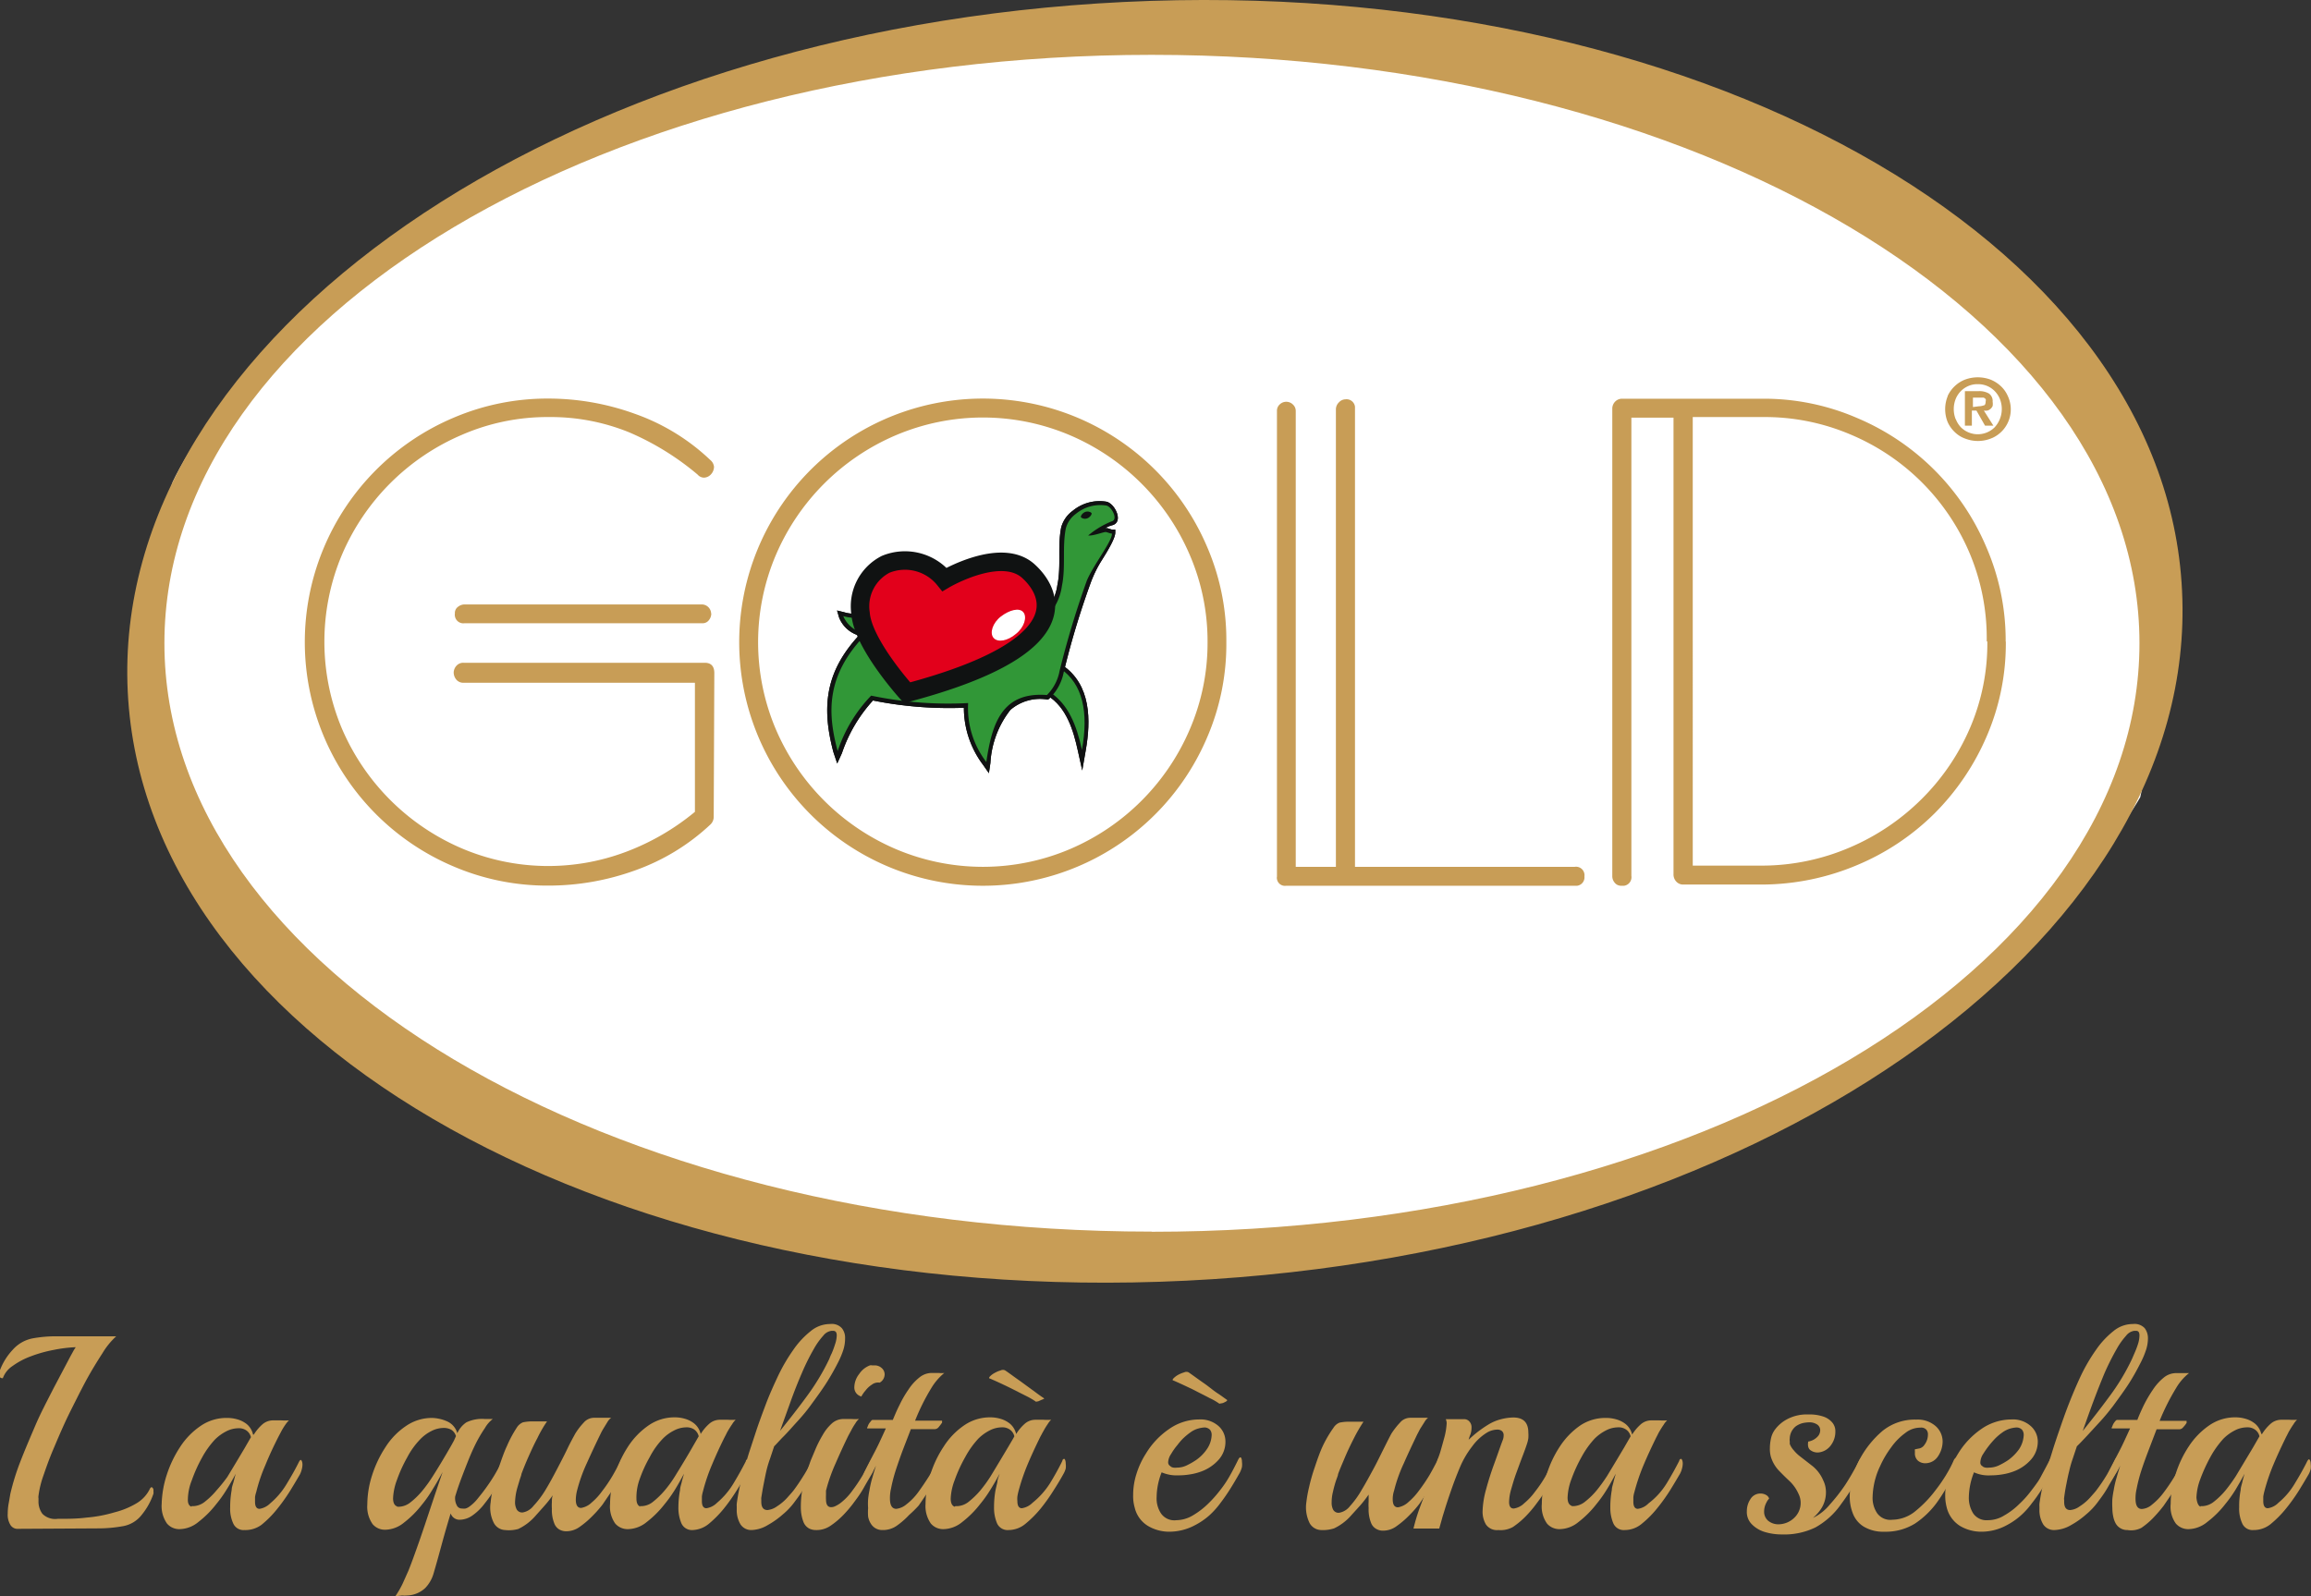 <svg xmlns="http://www.w3.org/2000/svg" viewBox="0 0 152.51 105.37"><rect x="0" y="0" width="152.51" height="105.37" fill="#333333" stroke="none"/><defs><style>.cls-1,.cls-7{fill:#fff;}.cls-2{fill:#c89d56;}.cls-3{fill:#101212;}.cls-3,.cls-4,.cls-7{fill-rule:evenodd;}.cls-4{fill:#319737;}.cls-5{fill:#e2001b;}.cls-6{fill:none;stroke:#101212;stroke-miterlimit:10;stroke-width:1.22px;}</style></defs><g id="Livello_2" data-name="Livello 2"><g id="Livello_1-2" data-name="Livello 1"><path class="cls-1" d="M11.4,31.81S27.55-4.2,93.24,2.63c57.86,10.86,48,50,48,50S124.66,82.46,76.62,83.21,2.32,58.21,11.4,31.81Z"/><g id="Gold_payoff_big" data-name="Gold payoff big"><g id="Raggruppa_5" data-name="Raggruppa 5"><g id="Raggruppa_4" data-name="Raggruppa 4"><path id="Tracciato_21769" data-name="Tracciato 21769" class="cls-2" d="M144,39C142.9,15.72,111.62-1.69,74.18.13S7.3,22.34,8.43,45.65s32.4,40.72,69.84,38.89S145.15,62.33,144,39M76,81.3c-36,0-65.15-17.39-65.15-38.84S40.06,3.62,76,3.62,141.19,21,141.19,42.46,112,81.31,76,81.31Z"/><path id="Tracciato_21770" data-name="Tracciato 21770" class="cls-2" d="M47.1,53.92a.7.7,0,0,1-.2.49,14.22,14.22,0,0,1-5,3.05,16.82,16.82,0,0,1-5.71,1,15.73,15.73,0,0,1-6.27-1.27,16.08,16.08,0,0,1,0-29.61,15.73,15.73,0,0,1,6.27-1.27,16.75,16.75,0,0,1,5.69,1,13.94,13.94,0,0,1,5,3.06.67.67,0,0,1,.24.44.74.74,0,0,1-.2.5.64.64,0,0,1-.48.22.56.56,0,0,1-.4-.2,17.88,17.88,0,0,0-4.54-2.8,13.74,13.74,0,0,0-5.27-1,14.17,14.17,0,0,0-5.74,1.17,15,15,0,0,0-7.92,7.91,14.8,14.8,0,0,0,0,11.5A15.05,15.05,0,0,0,30.47,56a14.55,14.55,0,0,0,10.87.22,15.88,15.88,0,0,0,4.52-2.63l0-8.52H30.59a.6.6,0,0,1-.47-.2.75.75,0,0,1-.18-.48.7.7,0,0,1,.18-.44.6.6,0,0,1,.47-.2H46.5c.43,0,.64.23.64.68ZM46.94,40.5a.7.7,0,0,1-.16.44.51.51,0,0,1-.44.2H30.66a.56.56,0,0,1-.64-.48h0a.43.43,0,0,1,0-.16.5.5,0,0,1,.2-.44.7.7,0,0,1,.44-.16H46.33a.62.62,0,0,1,.6.6Z"/><path id="Tracciato_21771" data-name="Tracciato 21771" class="cls-2" d="M80.93,42.39a15.55,15.55,0,0,1-1.26,6.27,16.08,16.08,0,1,1,0-12.54,15.51,15.51,0,0,1,1.26,6.27m-1.24,0a14.39,14.39,0,0,0-1.17-5.75,15,15,0,0,0-7.91-7.91,14.69,14.69,0,0,0-11.49,0,15,15,0,0,0-7.92,7.91,14.71,14.71,0,0,0,0,11.5,15.05,15.05,0,0,0,7.92,7.91,14.69,14.69,0,0,0,11.49,0,15,15,0,0,0,7.91-7.91,14.39,14.39,0,0,0,1.17-5.75Z"/><path id="Tracciato_21772" data-name="Tracciato 21772" class="cls-2" d="M104.56,57.84a.56.56,0,0,1-.48.63H84.87a.53.53,0,0,1-.6-.45h0a.38.38,0,0,1,0-.15V27.12a.56.56,0,0,1,.18-.42.62.62,0,0,1,.87,0h0a.57.57,0,0,1,.19.42v30.1h2.65V27a.65.65,0,0,1,.2-.44.6.6,0,0,1,.43-.2.56.56,0,0,1,.63.49V57.22h14.5a.56.56,0,0,1,.64.47.43.43,0,0,1,0,.16"/><path id="Tracciato_21773" data-name="Tracciato 21773" class="cls-2" d="M132.37,42.35a15.42,15.42,0,0,1-1.26,6.25,16.29,16.29,0,0,1-3.44,5.09,16,16,0,0,1-5.1,3.41,16.27,16.27,0,0,1-6.23,1.29l-5.26,0a.6.6,0,0,1-.46-.2.68.68,0,0,1-.18-.49V27.57h-2.78V57.82a.57.57,0,0,1-.48.65H107a.54.54,0,0,1-.44-.2.66.66,0,0,1-.16-.44V27a.66.66,0,0,1,.18-.48.63.63,0,0,1,.46-.2h9.29a15.45,15.45,0,0,1,6.22,1.27,16,16,0,0,1,8.54,8.54,15.45,15.45,0,0,1,1.27,6.22m-1.25,0A14.48,14.48,0,0,0,130,36.56a14.7,14.7,0,0,0-7.86-7.87,14.43,14.43,0,0,0-5.76-1.16c-.78,0-1.56,0-2.34,0l-2.33,0V57.14H114c.78,0,1.56,0,2.34,0a14.72,14.72,0,0,0,5.74-1.2,15.13,15.13,0,0,0,4.7-3.16A14.89,14.89,0,0,0,130,48.07a14.12,14.12,0,0,0,1.15-5.74Z"/><path id="Tracciato_21774" data-name="Tracciato 21774" class="cls-3" d="M70.14,43.93C72,45.21,72,47.55,71.65,49.54l-.23,1.32-.29-1.31c-.29-1.33-.75-2.87-2-3.63L69,45.8l.92-2Z"/><path id="Tracciato_21775" data-name="Tracciato 21775" class="cls-3" d="M57.43,40.53h0l1.26.1,3.66.27,5.43.38a3.42,3.42,0,0,0,2-2.66c.26-1.24,0-2.54.25-3.8a2,2,0,0,1,.76-1.1,2.78,2.78,0,0,1,2.24-.6c.57.14,1.15,1.38.34,1.56a1.78,1.78,0,0,0-.43.18H73c.13,0,.26.08.4.1l.2,0v.2c0,.46-.77,1.62-1,2A8,8,0,0,0,72,38.41a54.17,54.17,0,0,0-1.81,6,3.23,3.23,0,0,1-.94,1.7l-.07.06h-.1a3,3,0,0,0-2.4.69,6.24,6.24,0,0,0-1.32,3.5l-.1.68-.39-.56a6.26,6.26,0,0,1-1.26-3.76,25.5,25.5,0,0,1-6-.48,9.8,9.8,0,0,0-2.05,3.48l-.31.68L55,49.65c-.82-3.06-.48-5.36,1.68-7.7a2,2,0,0,1-1.31-1.2l-.13-.45.45.11a2.32,2.32,0,0,0,1.08.07l.88-.19Z"/><path id="Tracciato_21776" data-name="Tracciato 21776" class="cls-3" d="M70.14,43.93C72,45.21,72,47.55,71.65,49.54l-.23,1.32-.29-1.31c-.29-1.33-.75-2.87-2-3.63L69,45.8l.92-2Z"/><path id="Tracciato_21777" data-name="Tracciato 21777" class="cls-4" d="M70,44.15c1.45,1,1.85,2.86,1.4,5.35-.35-1.62-.89-3-2.1-3.8Z"/><path id="Tracciato_21778" data-name="Tracciato 21778" class="cls-3" d="M57.43,40.53h0l1.26.1,3.66.27,5.43.38a3.42,3.42,0,0,0,2-2.66c.26-1.24,0-2.54.25-3.8a2,2,0,0,1,.76-1.1,2.78,2.78,0,0,1,2.24-.6c.57.14,1.15,1.38.34,1.56a1.78,1.78,0,0,0-.43.18H73c.13,0,.26.08.4.1l.2,0v.2c0,.46-.77,1.62-1,2A8,8,0,0,0,72,38.41a54.17,54.17,0,0,0-1.81,6,3.23,3.23,0,0,1-.94,1.7l-.07.06h-.1a3,3,0,0,0-2.4.69,6.24,6.24,0,0,0-1.32,3.5l-.1.68-.39-.56a6.26,6.26,0,0,1-1.26-3.76,25.5,25.5,0,0,1-6-.48,9.8,9.8,0,0,0-2.05,3.48l-.31.68L55,49.65c-.82-3.06-.48-5.36,1.68-7.7a2,2,0,0,1-1.31-1.2l-.13-.45.45.11a2.32,2.32,0,0,0,1.08.07l.88-.19Z"/><path id="Tracciato_21779" data-name="Tracciato 21779" class="cls-4" d="M56.85,40.74a2.56,2.56,0,0,1-1.2-.07,1.91,1.91,0,0,0,1.54,1.15c-2.72,2.74-2.58,5.27-1.91,7.76a9.62,9.62,0,0,1,2.21-3.66,25,25,0,0,0,6.4.49,5.85,5.85,0,0,0,1.2,3.89c.37-2.49,1-4.65,4-4.42a3,3,0,0,0,.83-1.57,60,60,0,0,1,1.81-6c.45-1.05,1.69-2.62,1.65-3.09-.13,0-.27-.08-.4-.1s-.8.26-1.17.23a5.75,5.75,0,0,1,1.54-.93c.48-.11,0-1-.35-1.05a2.54,2.54,0,0,0-2,.55,1.73,1.73,0,0,0-.66.95c-.25,1.24,0,2.56-.26,3.8a3.61,3.61,0,0,1-2.25,2.88s-11-.79-11-.81"/><path id="Tracciato_21780" data-name="Tracciato 21780" class="cls-3" d="M71.6,33.8c.19-.08.38,0,.43.06s-.07.27-.26.35-.38,0-.43-.06.07-.27.26-.35"/><path id="Tracciato_21781" data-name="Tracciato 21781" class="cls-5" d="M59.86,45.73s-2.92-3.21-3.07-5.25a3.11,3.11,0,0,1,1.66-3.23,3.35,3.35,0,0,1,3.88,1s3.79-2.24,5.59-.5c1.13,1.09,3.91,4.85-8.05,8"/><path id="Tracciato_21782" data-name="Tracciato 21782" class="cls-6" d="M59.86,45.73s-2.92-3.21-3.07-5.25a3.11,3.11,0,0,1,1.66-3.23,3.35,3.35,0,0,1,3.88,1s3.79-2.24,5.59-.5C69.05,38.8,71.83,42.55,59.86,45.73Z"/><path id="Tracciato_21783" data-name="Tracciato 21783" class="cls-7" d="M67.05,41.84c-.55.47-1.2.59-1.48.27s-.06-1,.49-1.42,1.2-.6,1.47-.28.06,1-.48,1.43"/><path id="Tracciato_21784" data-name="Tracciato 21784" class="cls-2" d="M128.53,26.14a2.12,2.12,0,0,1,.48-.66,2.06,2.06,0,0,1,.69-.43,2.43,2.43,0,0,1,1.64,0,2.16,2.16,0,0,1,.69.43,1.94,1.94,0,0,1,.47.66,2.07,2.07,0,0,1-1,2.76l-.15.06a2.32,2.32,0,0,1-1.64,0,1.89,1.89,0,0,1-.69-.42,2.12,2.12,0,0,1-.48-.66,2.28,2.28,0,0,1,0-1.74m.53,1.53a1.63,1.63,0,0,0,.33.53,1.58,1.58,0,0,0,2.24,0,1.79,1.79,0,0,0,.34-1.86,1.61,1.61,0,0,0-.34-.52,1.52,1.52,0,0,0-1.12-.46,1.46,1.46,0,0,0-.62.12,1.58,1.58,0,0,0-.5.34,1.61,1.61,0,0,0-.34.52,1.83,1.83,0,0,0,0,1.33Zm1.51-1.85a1.24,1.24,0,0,1,.68.16.6.6,0,0,1,.24.54.86.86,0,0,1,0,.28.52.52,0,0,1-.14.19.49.49,0,0,1-.2.11.69.69,0,0,1-.24,0l.63,1H131l-.57-1h-.3v1h-.46V25.82Zm0,1a1,1,0,0,0,.33-.06c.09,0,.13-.12.13-.27a.26.26,0,0,0,0-.15l-.12-.09-.16,0h-.56v.62Z"/></g></g><g id="Raggruppa_6" data-name="Raggruppa 6"><path id="Tracciato_21785" data-name="Tracciato 21785" class="cls-2" d="M1.21,100.92a.55.55,0,0,1-.53-.27,1.29,1.29,0,0,1-.17-.74,4,4,0,0,1,.05-.6q.06-.33.12-.69a15.46,15.46,0,0,1,.66-2.13c.3-.78.65-1.59,1-2.41s.79-1.64,1.19-2.43l1.14-2.16.15-.27A2.29,2.29,0,0,1,5,88.93a9,9,0,0,0-1.46.18,8.8,8.8,0,0,0-1.5.42,5,5,0,0,0-1.21.64,1.63,1.63,0,0,0-.64.8.08.08,0,0,1-.07,0c-.1,0-.16-.08-.16-.25a.53.53,0,0,1,0-.17,4.23,4.23,0,0,1,.4-.83,4.11,4.11,0,0,1,.48-.62,2.35,2.35,0,0,1,1.3-.75,8.62,8.62,0,0,1,1.53-.14h4a4.91,4.91,0,0,0-.91,1.12c-.35.54-.72,1.14-1.09,1.82-.16.3-.37.7-.61,1.18s-.51,1-.79,1.61-.52,1.18-.77,1.77-.45,1.15-.63,1.68a6.34,6.34,0,0,0-.33,1.35.5.5,0,0,0,0,.17v.17a1.36,1.36,0,0,0,.26.85,1.19,1.19,0,0,0,1,.33c.63,0,1.26,0,1.89-.08a9.08,9.08,0,0,0,1.87-.35A5.39,5.39,0,0,0,9,99.24a2.26,2.26,0,0,0,.91-1s.06-.07.09-.07.13.07.13.2a.28.28,0,0,0,0,.09l0,.13A4.48,4.48,0,0,1,9.35,100a2,2,0,0,1-1.27.75,9.14,9.14,0,0,1-1.56.14Z"/><path id="Tracciato_21786" data-name="Tracciato 21786" class="cls-2" d="M16.13,101a.74.74,0,0,1-.74-.44,2.32,2.32,0,0,1-.2-1.07,6.27,6.27,0,0,1,.1-1.14c0-.17.07-.34.12-.52s.09-.36.15-.55c-.2.37-.41.74-.63,1.09a8.56,8.56,0,0,1-.66.92,6.59,6.59,0,0,1-1.18,1.18,2,2,0,0,1-1.24.47,1.06,1.06,0,0,1-.83-.37,2,2,0,0,1-.35-1.3A6.74,6.74,0,0,1,11,97.37a7.58,7.58,0,0,1,.89-1.86,4.87,4.87,0,0,1,1.36-1.39A3,3,0,0,1,15,93.6a2.37,2.37,0,0,1,.65.09,1.74,1.74,0,0,1,.65.33,1.25,1.25,0,0,1,.4.68.12.12,0,0,1,.05,0l0,0a3,3,0,0,1,.56-.67,1.07,1.07,0,0,1,.7-.27l.55,0a4.34,4.34,0,0,0,.51,0,1.68,1.68,0,0,0-.24.29,4,4,0,0,0-.27.44l-.19.36c-.32.63-.61,1.25-.86,1.87a10.85,10.85,0,0,0-.6,1.77,1.87,1.87,0,0,0-.08.34c0,.1,0,.2,0,.3,0,.31.1.47.3.47a1.28,1.28,0,0,0,.7-.36,5.06,5.06,0,0,0,1.08-1.27c.31-.51.59-1,.82-1.47.05-.09.09-.13.12-.13s.11.1.11.31a1.26,1.26,0,0,1-.05.33,1.4,1.4,0,0,1-.13.34c-.17.29-.38.65-.64,1.07a12.16,12.16,0,0,1-.89,1.24,6.69,6.69,0,0,1-1,1A1.8,1.8,0,0,1,16.13,101Zm-3.49-1.58.16,0a1.3,1.3,0,0,0,.72-.29,5,5,0,0,0,.77-.75A10.72,10.72,0,0,0,15,97.5c.51-.84.89-1.48,1.14-1.9l.42-.73a.74.74,0,0,0-.31-.45.84.84,0,0,0-.51-.14,1.78,1.78,0,0,0-.82.21,3,3,0,0,0-.73.53,5.88,5.88,0,0,0-.87,1.22,9.7,9.7,0,0,0-.66,1.47,3.54,3.54,0,0,0-.26,1.21Q12.37,99.37,12.64,99.46Z"/><path id="Tracciato_21787" data-name="Tracciato 21787" class="cls-2" d="M26.09,105.37a6.18,6.18,0,0,0,.48-.83l.38-.85c.21-.52.44-1.16.7-1.9s.52-1.53.79-2.34.53-1.58.77-2.28c-.21.39-.43.78-.67,1.16a7.78,7.78,0,0,1-.7,1,6.59,6.59,0,0,1-1.18,1.18,2,2,0,0,1-1.24.47,1.06,1.06,0,0,1-.83-.37,2,2,0,0,1-.35-1.3,6.41,6.41,0,0,1,.32-1.94,7.58,7.58,0,0,1,.89-1.86,4.74,4.74,0,0,1,1.36-1.39,3,3,0,0,1,1.71-.52,2.62,2.62,0,0,1,.95.21,1.21,1.21,0,0,1,.71.8,1.68,1.68,0,0,1,.6-.72A2.39,2.39,0,0,1,32,93.67h.52a2,2,0,0,0-.52.6,8.94,8.94,0,0,0-.59,1c-.2.4-.36.77-.5,1.12s-.32.81-.47,1.21-.28.78-.4,1.18a1,1,0,0,0,.1.58.37.37,0,0,0,.36.22.78.78,0,0,0,.22,0,.79.79,0,0,0,.26-.13,2.79,2.79,0,0,0,.5-.47c.16-.2.31-.38.45-.57a12.22,12.22,0,0,0,.68-1c.22-.37.4-.71.56-1,0-.09.07-.13.12-.13s.09.1.09.31a1.86,1.86,0,0,1,0,.33,1.16,1.16,0,0,1-.13.37l-.56.95a9,9,0,0,1-.7,1,3.55,3.55,0,0,1-.83.81,1.5,1.5,0,0,1-.79.27.62.62,0,0,1-.63-.42c-.19.63-.38,1.28-.56,1.94s-.37,1.36-.58,2.07a2.31,2.31,0,0,1-.54.92,1.84,1.84,0,0,1-1.2.49,1.51,1.51,0,0,1-.32,0Zm.12-5.91.16,0a1.27,1.27,0,0,0,.72-.29,5,5,0,0,0,.77-.75,9,9,0,0,0,.68-.94c.39-.61.69-1.12.92-1.51s.4-.69.5-.88l.13-.29a.73.73,0,0,0-.31-.42,1,1,0,0,0-.5-.12,1.78,1.78,0,0,0-.82.21,2.68,2.68,0,0,0-.72.53,5.16,5.16,0,0,0-.87,1.21,9.24,9.24,0,0,0-.67,1.47,3.91,3.91,0,0,0-.26,1.22q0,.45.27.54Z"/><path id="Tracciato_21788" data-name="Tracciato 21788" class="cls-2" d="M33.34,101a.88.88,0,0,1-.74-.45,2.21,2.21,0,0,1-.22-1.38,6.78,6.78,0,0,1,.17-1,11.92,11.92,0,0,1,.38-1.33c.16-.48.34-1,.53-1.4a7.82,7.82,0,0,1,.65-1.21.88.88,0,0,1,.4-.34,3,3,0,0,1,.74-.06h.85a7.9,7.9,0,0,0-.63,1.09c-.23.43-.43.87-.62,1.3s-.33.79-.44,1.08c0,.08-.07.23-.13.44s-.14.45-.2.7a4.18,4.18,0,0,0-.09.71,1,1,0,0,0,.11.49.41.41,0,0,0,.39.2,1.15,1.15,0,0,0,.72-.44A6.32,6.32,0,0,0,36,98.35c.26-.43.51-.89.76-1.37s.48-.92.68-1.34.38-.74.52-1a4.42,4.42,0,0,1,.56-.73.9.9,0,0,1,.68-.32H40l.33,0a1,1,0,0,0-.25.29l-.27.44a3.71,3.71,0,0,0-.2.38c-.31.63-.6,1.26-.89,1.9a10.42,10.42,0,0,0-.64,1.8A2.62,2.62,0,0,0,38,99c0,.36.12.54.35.54a1.31,1.31,0,0,0,.7-.36,4,4,0,0,0,.68-.74,9.52,9.52,0,0,0,.68-1c.21-.36.39-.7.55-1,0-.08.08-.13.12-.13s.1.1.1.29a1.27,1.27,0,0,1,0,.34,1.2,1.2,0,0,1-.15.37c-.16.29-.36.61-.58,1l-.68,1a7.65,7.65,0,0,1-.65.74,6,6,0,0,1-.85.73,1.52,1.52,0,0,1-.87.3.93.93,0,0,1-.46-.1.79.79,0,0,1-.35-.39,2.4,2.4,0,0,1-.17-1,3.12,3.12,0,0,1,0-.43c0-.15,0-.3.06-.46a7.59,7.59,0,0,1-.56.71l-.58.65a3.47,3.47,0,0,1-1.14.87A2.28,2.28,0,0,1,33.34,101Z"/><path id="Tracciato_21789" data-name="Tracciato 21789" class="cls-2" d="M45.72,101a.76.76,0,0,1-.75-.44,2.61,2.61,0,0,1-.2-1.07,6.29,6.29,0,0,1,.11-1.14c0-.17.07-.34.11-.52s.1-.36.15-.55c-.2.37-.4.74-.62,1.09a8.56,8.56,0,0,1-.66.92,6.59,6.59,0,0,1-1.18,1.18,2,2,0,0,1-1.24.47,1.08,1.08,0,0,1-.84-.37,1.94,1.94,0,0,1-.34-1.3,6.41,6.41,0,0,1,.32-1.94,7.55,7.55,0,0,1,.88-1.86,5,5,0,0,1,1.36-1.39,3,3,0,0,1,1.72-.52,2.35,2.35,0,0,1,.64.09,1.74,1.74,0,0,1,.65.33,1.27,1.27,0,0,1,.41.68l0,0,0,0a3,3,0,0,1,.56-.67,1.06,1.06,0,0,1,.7-.27l.54,0a4.34,4.34,0,0,0,.51,0,1.28,1.28,0,0,0-.23.29c-.1.14-.19.29-.28.44s-.14.28-.19.36c-.32.63-.6,1.25-.86,1.87a11.89,11.89,0,0,0-.6,1.77,1.86,1.86,0,0,0-.07.34c0,.1,0,.2,0,.3,0,.31.1.47.3.47a1.25,1.25,0,0,0,.7-.36,5.06,5.06,0,0,0,1.08-1.27c.31-.51.58-1,.82-1.47,0-.09.08-.13.12-.13s.1.1.1.31a1.6,1.6,0,0,1-.18.67c-.16.29-.37.65-.64,1.07a12.07,12.07,0,0,1-.88,1.24,7.16,7.16,0,0,1-1,1A1.8,1.8,0,0,1,45.72,101Zm-3.5-1.58.16,0a1.25,1.25,0,0,0,.72-.29,5.46,5.46,0,0,0,.77-.75,7.73,7.73,0,0,0,.68-.94c.52-.84.9-1.48,1.14-1.9l.42-.73a.77.77,0,0,0-.3-.45.89.89,0,0,0-.52-.14,1.78,1.78,0,0,0-.81.21,2.79,2.79,0,0,0-.73.53,5.22,5.22,0,0,0-.87,1.22,8.85,8.85,0,0,0-.67,1.47A3.53,3.53,0,0,0,42,98.92q0,.45.27.54Z"/><path id="Tracciato_21790" data-name="Tracciato 21790" class="cls-2" d="M49.6,101a.85.85,0,0,1-.73-.37,1.81,1.81,0,0,1-.25-1v-.18a1.23,1.23,0,0,1,0-.19,13.67,13.67,0,0,1,.3-1.55c.15-.59.32-1.2.52-1.84l.45-1.37c.18-.55.4-1.14.64-1.78s.52-1.26.82-1.9a11.68,11.68,0,0,1,1-1.71,5.65,5.65,0,0,1,1.15-1.24,2,2,0,0,1,1.29-.47.89.89,0,0,1,.77.28,1,1,0,0,1,.21.66,2.5,2.5,0,0,1-.13.81,5.72,5.72,0,0,1-.28.68c-.25.5-.53,1-.83,1.47s-.69,1-1.07,1.52c-.22.3-.5.64-.83,1s-.63.71-.92,1-.49.53-.62.65l-.28.84a6.91,6.91,0,0,0-.24.81c-.07.31-.13.63-.19.93s-.1.58-.14.81a.77.77,0,0,0,0,.15v.12c0,.37.14.55.41.55a1.28,1.28,0,0,0,.62-.24,3.37,3.37,0,0,0,.68-.57c.21-.24.37-.41.46-.54.24-.32.46-.66.67-1s.39-.69.54-1q.09-.15.12-.15c.07,0,.11.1.11.31a1.86,1.86,0,0,1-.05.34,1.48,1.48,0,0,1-.13.35c-.17.29-.36.61-.58,1s-.45.69-.68,1a4.56,4.56,0,0,1-.74.78,5.63,5.63,0,0,1-1,.71A2.2,2.2,0,0,1,49.6,101Zm1.85-6.51c.58-.72,1.18-1.48,1.78-2.3a15,15,0,0,0,1.5-2.49,3,3,0,0,1,.16-.37,6.13,6.13,0,0,0,.22-.6,1.92,1.92,0,0,0,.11-.58c0-.2-.08-.3-.23-.3h-.12a.82.82,0,0,0-.54.32,4.76,4.76,0,0,0-.62.87,14.69,14.69,0,0,0-.79,1.59c-.26.6-.51,1.23-.75,1.9S51.68,93.89,51.45,94.53Z"/><path id="Tracciato_21791" data-name="Tracciato 21791" class="cls-2" d="M53.83,101a1,1,0,0,1-.43-.1.85.85,0,0,1-.36-.39,2.63,2.63,0,0,1-.19-1A6.57,6.57,0,0,1,53,98.05a16.68,16.68,0,0,1,.51-1.66l.32-.76a7.62,7.62,0,0,1,.46-.9,3,3,0,0,1,.6-.76,1.14,1.14,0,0,1,.75-.3l.54,0a4.34,4.34,0,0,0,.51,0,1,1,0,0,0-.24.29,4.12,4.12,0,0,0-.27.45l-.19.35c-.31.63-.59,1.25-.86,1.87a10.92,10.92,0,0,0-.62,1.77c0,.1,0,.2,0,.29a2.64,2.64,0,0,0,0,.28c0,.35.11.52.34.52a.64.64,0,0,0,.3-.08,1.84,1.84,0,0,0,.4-.26,3.83,3.83,0,0,0,.7-.75,10.89,10.89,0,0,0,.67-1q.31-.54.54-1c.06-.1.1-.15.13-.15s.1.1.1.31a1.86,1.86,0,0,1,0,.34,1.48,1.48,0,0,1-.13.35c-.17.29-.36.61-.58,1s-.45.69-.68,1a7.89,7.89,0,0,1-.65.76,5.38,5.38,0,0,1-.86.72A1.63,1.63,0,0,1,53.83,101Zm3-8.82a.61.61,0,0,1-.45-.61,1.45,1.45,0,0,1,.32-.87,1.47,1.47,0,0,1,.71-.57.4.4,0,0,1,.15,0h.14a.68.68,0,0,1,.49.18.55.55,0,0,1,.19.42.63.63,0,0,1-.33.54.67.67,0,0,0-.51.13,1.63,1.63,0,0,0-.43.4,2,2,0,0,0-.28.41Z"/><path id="Tracciato_21792" data-name="Tracciato 21792" class="cls-2" d="M58.24,101a.87.87,0,0,1-.77-.42,1.28,1.28,0,0,1-.18-.47,3.53,3.53,0,0,1,0-.56,3.81,3.81,0,0,1,0-.59,5.58,5.58,0,0,1,.09-.59,6.31,6.31,0,0,1,.2-.86c.07-.26.15-.51.23-.76v0a4.36,4.36,0,0,1-.35.59l-.3.47c-.08.13-.15.2-.19.2s-.07-.06-.07-.17a1.73,1.73,0,0,1,.21-.8c.09-.19.22-.44.38-.75s.34-.64.51-1,.33-.71.46-1H57.27c-.06,0-.07,0,0-.14a.71.71,0,0,1,.16-.28c.07-.1.12-.14.15-.14h1.34c.13-.31.27-.65.45-1a6.86,6.86,0,0,1,.58-1,3.33,3.33,0,0,1,.71-.79,1.3,1.3,0,0,1,.82-.31h.48a1.45,1.45,0,0,0,.36,0,3.81,3.81,0,0,0-.86,1,13.89,13.89,0,0,0-1.07,2.15h1.78s0,0,0,.13a3.15,3.15,0,0,1-.22.29.35.35,0,0,1-.25.14H60.11c-.15.4-.32.83-.5,1.3s-.34.94-.49,1.39a10.75,10.75,0,0,0-.32,1.24,2.79,2.79,0,0,0-.07.64q0,.69.42.69a1.24,1.24,0,0,0,.66-.29,3.94,3.94,0,0,0,.78-.8c.24-.33.47-.67.68-1s.4-.69.55-1q.07-.12.12-.12c.07,0,.1.1.1.29a1.24,1.24,0,0,1,0,.33,1.2,1.2,0,0,1-.15.37c-.16.3-.36.61-.58,1l-.68,1A7.55,7.55,0,0,1,60,100a5.3,5.3,0,0,1-.84.73A1.59,1.59,0,0,1,58.24,101Z"/><path id="Tracciato_21793" data-name="Tracciato 21793" class="cls-2" d="M66.55,101a.76.76,0,0,1-.75-.44,2.61,2.61,0,0,1-.2-1.07,6.27,6.27,0,0,1,.1-1.14l.12-.52c0-.17.09-.36.15-.55-.2.37-.41.74-.63,1.09a8.56,8.56,0,0,1-.66.92,6.59,6.59,0,0,1-1.18,1.18,2,2,0,0,1-1.24.47,1.06,1.06,0,0,1-.83-.37,2,2,0,0,1-.35-1.3,6.41,6.41,0,0,1,.32-1.94,7.23,7.23,0,0,1,.89-1.86,4.83,4.83,0,0,1,1.35-1.39,3,3,0,0,1,1.72-.52,2.35,2.35,0,0,1,.64.09,1.74,1.74,0,0,1,.65.33,1.27,1.27,0,0,1,.41.68.12.12,0,0,1,0,0l0,0a3,3,0,0,1,.56-.67,1.06,1.06,0,0,1,.7-.27c.13,0,.31,0,.54,0a4.34,4.34,0,0,0,.51,0,1.28,1.28,0,0,0-.23.29,4,4,0,0,0-.27.44c-.09.15-.15.28-.2.36-.31.63-.6,1.25-.86,1.87a13.65,13.65,0,0,0-.6,1.77,3.4,3.4,0,0,0-.07.34,1.51,1.51,0,0,0,0,.3c0,.31.1.47.3.47a1.28,1.28,0,0,0,.7-.36A5.27,5.27,0,0,0,69.3,97.9q.47-.77.81-1.47c0-.09.09-.13.12-.13s.1.1.1.31a1.24,1.24,0,0,1,0,.33,1.43,1.43,0,0,1-.14.34c-.16.29-.37.65-.64,1.07a12.07,12.07,0,0,1-.88,1.24,7.16,7.16,0,0,1-1,1A1.75,1.75,0,0,1,66.55,101Zm-3.5-1.58.16,0a1.3,1.3,0,0,0,.72-.29,5.46,5.46,0,0,0,.77-.75,9,9,0,0,0,.68-.94c.51-.84.89-1.48,1.14-1.9s.39-.66.42-.73a.74.74,0,0,0-.31-.45.84.84,0,0,0-.51-.14,1.78,1.78,0,0,0-.82.21,3,3,0,0,0-.73.53,5.88,5.88,0,0,0-.87,1.22A9.7,9.7,0,0,0,63,97.71a3.79,3.79,0,0,0-.26,1.21c0,.3.09.49.27.54Zm5.32-6.89a5,5,0,0,0-.63-.37l-1.13-.57c-.43-.21-.86-.41-1.28-.59-.07,0-.07-.07,0-.14a1.19,1.19,0,0,1,.31-.23,1.78,1.78,0,0,1,.4-.17.33.33,0,0,1,.29,0c.3.2.61.44,1,.71l1,.73c.28.21.47.34.55.39s-.05.07-.18.13-.21.1-.24.09Z"/><path id="Tracciato_21794" data-name="Tracciato 21794" class="cls-2" d="M78.86,100.68a3.61,3.61,0,0,1-1.7.43,2.75,2.75,0,0,1-1.4-.38,1.93,1.93,0,0,1-.88-1.22,2.7,2.7,0,0,1-.1-.8A4.59,4.59,0,0,1,75,97.29a5.54,5.54,0,0,1,.63-1.35,5.24,5.24,0,0,1,1.51-1.6,3.46,3.46,0,0,1,2-.64,1.79,1.79,0,0,1,1.28.44,1.36,1.36,0,0,1,.45,1,1.77,1.77,0,0,1-.44,1.21,2.83,2.83,0,0,1-1.17.79,3.75,3.75,0,0,1-.75.19,4.52,4.52,0,0,1-.74.06,2.49,2.49,0,0,1-1.11-.2,4.56,4.56,0,0,0-.33,1.63,1.78,1.78,0,0,0,.3,1.1,1.07,1.07,0,0,0,1,.43,2.18,2.18,0,0,0,1.08-.31,5.28,5.28,0,0,0,1-.76,8.07,8.07,0,0,0,.78-.87c.15-.19.29-.38.42-.58s.24-.39.37-.63.28-.53.45-.88c.05-.08.09-.12.13-.12s.1.1.1.29a1.39,1.39,0,0,1,0,.35,1.66,1.66,0,0,1-.15.39c-.17.3-.36.63-.59,1s-.46.7-.69,1a5.48,5.48,0,0,1-.72.8A4.62,4.62,0,0,1,78.86,100.68Zm-1.6-3.87a.44.44,0,0,0,.19.07.75.75,0,0,0,.21,0,1.51,1.51,0,0,0,.7-.17,4.48,4.48,0,0,0,.6-.35,2.78,2.78,0,0,0,.68-.69,1.75,1.75,0,0,0,.32-.91.55.55,0,0,0-.1-.37.5.5,0,0,0-.4-.16,2,2,0,0,0-.35.06,1.62,1.62,0,0,0-.56.27,4.13,4.13,0,0,0-.55.47,4.52,4.52,0,0,0-.3.36,4,4,0,0,0-.41.58,1.08,1.08,0,0,0-.2.55.29.29,0,0,0,.16.27Zm3.21-4.15a3.85,3.85,0,0,0-.62-.36l-1.13-.58c-.44-.21-.86-.41-1.28-.59-.07,0-.07-.07,0-.14a1.33,1.33,0,0,1,.3-.23,2.09,2.09,0,0,1,.41-.17.33.33,0,0,1,.29,0c.29.2.61.44,1,.71s.66.52,1,.73l.55.39s0,.07-.17.14a.54.54,0,0,1-.25.08Z"/><path id="Tracciato_21795" data-name="Tracciato 21795" class="cls-2" d="M87.18,101a.89.89,0,0,1-.75-.45,2.34,2.34,0,0,1-.22-1.38,8.35,8.35,0,0,1,.18-1,11.92,11.92,0,0,1,.38-1.33c.16-.48.34-1,.53-1.4A7.82,7.82,0,0,1,88,94.25a.84.84,0,0,1,.4-.34,3,3,0,0,1,.74-.06h.84a10.65,10.65,0,0,0-.63,1.09c-.22.43-.43.87-.61,1.3s-.34.79-.44,1.08c0,.08-.07.23-.14.44s-.14.47-.19.7a2.82,2.82,0,0,0-.09.71,1,1,0,0,0,.1.49.41.41,0,0,0,.39.2,1.15,1.15,0,0,0,.72-.44,6,6,0,0,0,.77-1.07c.26-.43.51-.89.77-1.37s.47-.92.68-1.34.37-.74.51-1a5.1,5.1,0,0,1,.57-.73.88.88,0,0,1,.68-.32h.85l.32,0a1,1,0,0,0-.24.29l-.28.44-.2.38c-.3.63-.6,1.26-.88,1.9a9.64,9.64,0,0,0-.64,1.8,1.77,1.77,0,0,0-.09.56c0,.36.11.54.35.54a1.35,1.35,0,0,0,.7-.36,4.33,4.33,0,0,0,.68-.74,11.3,11.3,0,0,0,.68-1c.21-.36.39-.7.54-1,0-.08.09-.13.12-.13s.1.1.1.29a1.27,1.27,0,0,1,0,.34,1.2,1.2,0,0,1-.15.37c-.16.29-.36.61-.58,1l-.68,1a7.65,7.65,0,0,1-.65.74,6,6,0,0,1-.85.73,1.5,1.5,0,0,1-.87.3.87.87,0,0,1-.45-.1.76.76,0,0,1-.36-.39,2.4,2.4,0,0,1-.17-1,3.17,3.17,0,0,1,0-.43c0-.15,0-.3,0-.46a7.87,7.87,0,0,1-.55.71l-.59.65a3.47,3.47,0,0,1-1.14.87A2.39,2.39,0,0,1,87.18,101Z"/><path id="Tracciato_21796" data-name="Tracciato 21796" class="cls-2" d="M98.88,101a.88.88,0,0,1-.82-.37,1.65,1.65,0,0,1-.22-.86,5.93,5.93,0,0,1,.23-1.45c.15-.56.33-1.13.54-1.7s.38-1.08.55-1.53a.83.83,0,0,0,.07-.34.35.35,0,0,0-.12-.29.48.48,0,0,0-.32-.09,1.39,1.39,0,0,0-.63.18,3.4,3.4,0,0,0-1,.92,6.15,6.15,0,0,0-.79,1.33q-.33.78-.6,1.56c-.18.52-.32.94-.42,1.27s-.13.41-.19.63l-.18.64h-1.7a12.55,12.55,0,0,1,.41-1.36l.6-1.6c.21-.54.38-1,.54-1.42,0-.12.12-.34.22-.68s.19-.67.28-1a4.46,4.46,0,0,0,.14-.89.66.66,0,0,0-.06-.27h.74l.46,0a.48.48,0,0,1,.29.09.55.55,0,0,1,.21.47,1.31,1.31,0,0,1-.07.44,2.53,2.53,0,0,0-.12.36q.25-.24.51-.45a8,8,0,0,1,.82-.57A3,3,0,0,1,99,93.7a3.51,3.51,0,0,1,.86-.13c.66,0,1,.32,1,1a2.4,2.4,0,0,1,0,.37,2.26,2.26,0,0,1-.11.43c-.06.19-.16.46-.29.8s-.26.7-.4,1.08-.24.74-.34,1.08a3.19,3.19,0,0,0-.13.81c0,.3.1.44.31.44a1.25,1.25,0,0,0,.7-.36,4.15,4.15,0,0,0,.7-.75,8.38,8.38,0,0,0,.68-1l.54-1c.05-.1.1-.15.12-.15s.1.11.1.31a1.27,1.27,0,0,1,0,.34,1.14,1.14,0,0,1-.13.35c-.16.29-.36.61-.58,1s-.45.69-.68,1a7.89,7.89,0,0,1-.65.76,5.38,5.38,0,0,1-.86.72A1.65,1.65,0,0,1,98.88,101Z"/><path id="Tracciato_21797" data-name="Tracciato 21797" class="cls-2" d="M107.22,101a.75.75,0,0,1-.75-.44,2.61,2.61,0,0,1-.2-1.07,6.27,6.27,0,0,1,.1-1.14c0-.17.07-.34.11-.52s.1-.36.15-.55c-.2.37-.4.74-.62,1.09a8.56,8.56,0,0,1-.66.92,6.59,6.59,0,0,1-1.18,1.18,2,2,0,0,1-1.24.47,1.08,1.08,0,0,1-.84-.37,1.94,1.94,0,0,1-.34-1.3,6.41,6.41,0,0,1,.32-1.94,7.2,7.2,0,0,1,.88-1.86,5,5,0,0,1,1.36-1.39A3,3,0,0,1,106,93.6a2.37,2.37,0,0,1,.65.09,1.74,1.74,0,0,1,.65.33,1.27,1.27,0,0,1,.41.68.1.1,0,0,1,0,0l0,0a3,3,0,0,1,.56-.67,1.06,1.06,0,0,1,.7-.27l.54,0a4.34,4.34,0,0,0,.51,0,1.28,1.28,0,0,0-.23.29c-.1.14-.19.29-.28.44s-.14.28-.19.36c-.31.63-.6,1.25-.86,1.87a13.16,13.16,0,0,0-.6,1.77,1.86,1.86,0,0,0-.07.34c0,.1,0,.2,0,.3,0,.31.1.47.3.47a1.22,1.22,0,0,0,.7-.36A4.86,4.86,0,0,0,110,97.9c.31-.51.58-1,.82-1.47,0-.09.09-.13.12-.13s.11.1.11.31a1.26,1.26,0,0,1-.05.33,1.4,1.4,0,0,1-.13.34c-.17.29-.38.65-.64,1.07a12.16,12.16,0,0,1-.89,1.24,6.69,6.69,0,0,1-1,1A1.75,1.75,0,0,1,107.22,101Zm-3.5-1.58.16,0a1.3,1.3,0,0,0,.72-.29,5,5,0,0,0,.77-.75,10.72,10.72,0,0,0,.68-.94c.51-.84.89-1.48,1.14-1.9l.42-.73a.74.74,0,0,0-.31-.45.85.85,0,0,0-.52-.14,1.78,1.78,0,0,0-.81.21,3,3,0,0,0-.73.53,5.88,5.88,0,0,0-.87,1.22,9.75,9.75,0,0,0-.67,1.47,3.78,3.78,0,0,0-.25,1.21q0,.45.27.54Z"/><path id="Tracciato_21798" data-name="Tracciato 21798" class="cls-2" d="M117.59,101.29a3.84,3.84,0,0,1-1.12-.16,2,2,0,0,1-.86-.51,1.14,1.14,0,0,1-.33-.87,1.42,1.42,0,0,1,.23-.78.76.76,0,0,1,.68-.38.73.73,0,0,1,.35.09.42.42,0,0,1,.21.24l-.09.11a1,1,0,0,0-.08.14,1.25,1.25,0,0,0-.16.6.78.78,0,0,0,.27.62,1.06,1.06,0,0,0,.71.23,1.51,1.51,0,0,0,1-.42,1.35,1.35,0,0,0,.29-1.59,2.68,2.68,0,0,0-.6-.85c-.25-.23-.49-.47-.72-.71a2.3,2.3,0,0,1-.5-.87,1.92,1.92,0,0,1-.07-.58,3.08,3.08,0,0,1,.08-.68,1.5,1.5,0,0,1,.27-.57,2.4,2.4,0,0,1,.74-.64,2.76,2.76,0,0,1,1.44-.34,2.87,2.87,0,0,1,1,.14,1.33,1.33,0,0,1,.55.35.88.88,0,0,1,.24.65,1.46,1.46,0,0,1-.27.86,1.15,1.15,0,0,1-.78.5.78.78,0,0,1-.56-.12c-.17-.1-.23-.3-.18-.59a1.09,1.09,0,0,0,.68-.4.62.62,0,0,0,.11-.32.45.45,0,0,0-.24-.43.89.89,0,0,0-.45-.12,2.07,2.07,0,0,0-.5.06,1.43,1.43,0,0,0-.43.21,1.08,1.08,0,0,0-.39.8.51.51,0,0,0,0,.17,1.16,1.16,0,0,1,0,.18,1.3,1.3,0,0,0,.27.43,2.32,2.32,0,0,0,.35.35l.9.7a2.44,2.44,0,0,1,.69.93,1.75,1.75,0,0,1,.18.78,2,2,0,0,1-.26,1,2.69,2.69,0,0,1-.6.7,3.29,3.29,0,0,0,1.13-.9,11.77,11.77,0,0,0,1-1.28c.18-.28.34-.54.48-.79s.3-.52.45-.83q.07-.12.12-.12c.07,0,.11.1.11.31a1,1,0,0,1,0,.3,1.63,1.63,0,0,1-.13.37c-.21.36-.41.69-.6,1s-.42.65-.68,1a5.07,5.07,0,0,1-1.72,1.57A4.71,4.71,0,0,1,117.59,101.29Z"/><path id="Tracciato_21799" data-name="Tracciato 21799" class="cls-2" d="M124.36,101.11a2.51,2.51,0,0,1-1.34-.32,1.74,1.74,0,0,1-.73-.85,3,3,0,0,1-.22-1.15,4.45,4.45,0,0,1,.18-1.25,5.65,5.65,0,0,1,.47-1.2,6.46,6.46,0,0,1,1.52-1.89,3.38,3.38,0,0,1,2.22-.74,1.8,1.8,0,0,1,1.28.43,1.37,1.37,0,0,1,.46,1,1.77,1.77,0,0,1-.31,1,1,1,0,0,1-.81.45.75.75,0,0,1-.5-.16.64.64,0,0,1-.21-.51s0-.08,0-.12a.59.59,0,0,1,0-.13l.31-.06a.56.56,0,0,0,.33-.25,1.11,1.11,0,0,0,.22-.65.47.47,0,0,0-.11-.34.45.45,0,0,0-.38-.13,1.59,1.59,0,0,0-1,.35,4.06,4.06,0,0,0-.92.93,6.52,6.52,0,0,0-.75,1.27,5,5,0,0,0-.49,2,1.8,1.8,0,0,0,.3,1.1,1.07,1.07,0,0,0,1,.43,2.45,2.45,0,0,0,1.55-.59,7.73,7.73,0,0,0,1.31-1.37,10.41,10.41,0,0,0,.69-1c.21-.35.38-.67.52-1q.08-.12.12-.12c.08,0,.11.1.11.3a1.86,1.86,0,0,1,0,.34,1.78,1.78,0,0,1-.14.36l-.61,1a10.76,10.76,0,0,1-.65,1,5.71,5.71,0,0,1-1.4,1.33A3.66,3.66,0,0,1,124.36,101.11Z"/><path id="Tracciato_21800" data-name="Tracciato 21800" class="cls-2" d="M132.45,100.67a3.5,3.5,0,0,1-1.7.44,2.75,2.75,0,0,1-1.4-.38,2,2,0,0,1-.88-1.22,3.08,3.08,0,0,1-.1-.8,4.32,4.32,0,0,1,.24-1.42,5.91,5.91,0,0,1,.62-1.35,5.36,5.36,0,0,1,1.51-1.6,3.49,3.49,0,0,1,2-.64,1.76,1.76,0,0,1,1.28.44,1.37,1.37,0,0,1,.46,1,1.78,1.78,0,0,1-.45,1.21,2.83,2.83,0,0,1-1.17.79,3.83,3.83,0,0,1-.74.19,4.74,4.74,0,0,1-.75.06,2.3,2.3,0,0,1-1.1-.2,4.61,4.61,0,0,0-.34,1.63,1.92,1.92,0,0,0,.3,1.1,1.07,1.07,0,0,0,.95.43,2.05,2.05,0,0,0,1.08-.31,4.63,4.63,0,0,0,1-.76,6.39,6.39,0,0,0,.78-.87c.15-.19.29-.38.43-.58s.23-.39.36-.63.28-.52.46-.88q.08-.12.12-.12c.07,0,.11.1.11.29a1.41,1.41,0,0,1,0,.35,1.64,1.64,0,0,1-.14.39c-.17.3-.36.63-.59,1s-.46.7-.7,1a5,5,0,0,1-.72.8A4.58,4.58,0,0,1,132.45,100.67Zm-1.6-3.86a.49.49,0,0,0,.19.07.78.78,0,0,0,.22,0,1.57,1.57,0,0,0,.7-.17,4.48,4.48,0,0,0,.6-.35,3.18,3.18,0,0,0,.68-.69,1.84,1.84,0,0,0,.31-.91.55.55,0,0,0-.1-.37.5.5,0,0,0-.4-.16,2,2,0,0,0-.35.06,1.71,1.71,0,0,0-.56.27,3.5,3.5,0,0,0-.54.47,6.2,6.2,0,0,0-.72.94,1.07,1.07,0,0,0-.19.55.26.26,0,0,0,.15.27Z"/><path id="Tracciato_21801" data-name="Tracciato 21801" class="cls-2" d="M135.58,101a.85.85,0,0,1-.74-.37,1.81,1.81,0,0,1-.25-1v-.18a1.23,1.23,0,0,1,0-.19,11.81,11.81,0,0,1,.31-1.55c.14-.59.32-1.2.52-1.84.11-.36.26-.82.45-1.37s.39-1.14.64-1.78.51-1.26.81-1.9a11.68,11.68,0,0,1,1-1.71,5.65,5.65,0,0,1,1.15-1.24,2,2,0,0,1,1.29-.47.91.91,0,0,1,.78.28,1.1,1.1,0,0,1,.21.66,2.51,2.51,0,0,1-.14.81,5.72,5.72,0,0,1-.28.68c-.25.5-.52,1-.82,1.47s-.69,1-1.07,1.52c-.23.3-.5.64-.83,1l-.92,1c-.29.31-.5.53-.63.65l-.28.84a6.89,6.89,0,0,0-.23.81c-.08.31-.14.63-.2.93s-.1.58-.13.81a.39.39,0,0,0,0,.15v.12c0,.37.13.55.4.55a1.24,1.24,0,0,0,.62-.24,3.37,3.37,0,0,0,.68-.57c.21-.24.37-.41.46-.54a10.89,10.89,0,0,0,.67-1q.32-.54.54-1c.06-.1.1-.15.13-.15s.1.1.1.31a1.86,1.86,0,0,1,0,.34,1.51,1.51,0,0,1-.14.35c-.16.29-.36.61-.58,1s-.45.69-.68,1a4.56,4.56,0,0,1-.74.78,5.63,5.63,0,0,1-1,.71A2.32,2.32,0,0,1,135.58,101Zm1.84-6.51c.58-.72,1.18-1.48,1.78-2.3a14.32,14.32,0,0,0,1.5-2.49l.16-.37a6.19,6.19,0,0,0,.23-.6,1.91,1.91,0,0,0,.1-.58c0-.2-.07-.3-.22-.3h-.13a.82.82,0,0,0-.53.32,4.76,4.76,0,0,0-.62.87,16.88,16.88,0,0,0-.8,1.59c-.25.6-.5,1.23-.75,1.9S137.65,93.89,137.42,94.53Z"/><path id="Tracciato_21802" data-name="Tracciato 21802" class="cls-2" d="M140.4,101a.87.87,0,0,1-.77-.42,1.56,1.56,0,0,1-.17-.47,2.67,2.67,0,0,1-.06-.56,5.65,5.65,0,0,1,0-.59,5.58,5.58,0,0,1,.09-.59,6.31,6.31,0,0,1,.2-.86c.07-.26.15-.51.23-.76v0a4.36,4.36,0,0,1-.35.59l-.3.47c-.08.13-.15.2-.19.2s-.07-.06-.07-.17a1.87,1.87,0,0,1,.21-.8c.09-.19.22-.44.38-.75s.34-.64.51-1,.33-.71.46-1h-1.17c-.06,0-.07,0,0-.14a.84.84,0,0,1,.15-.28c.07-.1.13-.14.16-.14h1.34c.12-.31.27-.65.44-1a8.69,8.69,0,0,1,.59-1,3.53,3.53,0,0,1,.71-.79,1.29,1.29,0,0,1,.82-.3h.49l.36,0a3.57,3.57,0,0,0-.86,1,14.9,14.9,0,0,0-1.08,2.15h1.78s0,0,0,.14a1.93,1.93,0,0,1-.22.28.35.35,0,0,1-.25.14h-1.51l-.5,1.31c-.18.47-.35.93-.5,1.39a10.24,10.24,0,0,0-.32,1.24,2.73,2.73,0,0,0-.07.64c0,.46.14.68.42.68a1.13,1.13,0,0,0,.67-.29,4.17,4.17,0,0,0,.77-.8,11.88,11.88,0,0,0,.68-1c.22-.36.4-.7.55-1,0-.09.09-.13.13-.13s.1.1.1.29a2,2,0,0,1-.05.34,1.31,1.31,0,0,1-.15.37c-.16.29-.35.61-.58,1l-.68,1a9.06,9.06,0,0,1-.64.75,4.84,4.84,0,0,1-.84.72A1.48,1.48,0,0,1,140.4,101Z"/><path id="Tracciato_21803" data-name="Tracciato 21803" class="cls-2" d="M148.71,101a.74.74,0,0,1-.74-.44,2.32,2.32,0,0,1-.2-1.07,5.49,5.49,0,0,1,.1-1.14c0-.17.07-.34.11-.52s.09-.36.15-.55c-.2.37-.41.74-.62,1.09a8.56,8.56,0,0,1-.66.92,6.33,6.33,0,0,1-1.19,1.18,2,2,0,0,1-1.23.47,1.08,1.08,0,0,1-.84-.37,1.89,1.89,0,0,1-.34-1.3,6.12,6.12,0,0,1,.32-1.94,7.2,7.2,0,0,1,.88-1.86,5,5,0,0,1,1.36-1.39,3,3,0,0,1,1.71-.52,2.37,2.37,0,0,1,.65.09,1.74,1.74,0,0,1,.65.33,1.27,1.27,0,0,1,.41.68.12.12,0,0,1,.05,0l0,0a3,3,0,0,1,.56-.67,1.06,1.06,0,0,1,.7-.27c.13,0,.31,0,.54,0a4.34,4.34,0,0,0,.51,0,1.28,1.28,0,0,0-.23.29c-.1.14-.19.29-.28.44s-.14.28-.19.36c-.31.63-.6,1.25-.86,1.87a13.16,13.16,0,0,0-.6,1.77,3.4,3.4,0,0,0-.07.34c0,.1,0,.2,0,.3,0,.31.1.47.3.47a1.22,1.22,0,0,0,.7-.36,4.86,4.86,0,0,0,1.08-1.27c.31-.51.59-1,.82-1.47.05-.09.09-.13.12-.13s.11.1.11.31a1.26,1.26,0,0,1,0,.33,1.4,1.4,0,0,1-.13.34c-.17.29-.38.65-.64,1.07a12.16,12.16,0,0,1-.89,1.24,7,7,0,0,1-1,1A1.77,1.77,0,0,1,148.71,101Zm-3.49-1.58.16,0a1.3,1.3,0,0,0,.72-.29,5,5,0,0,0,.77-.75,10.72,10.72,0,0,0,.68-.94l1.14-1.9.42-.73a.74.74,0,0,0-.31-.45.85.85,0,0,0-.52-.14,1.78,1.78,0,0,0-.81.21,3,3,0,0,0-.73.53,6.15,6.15,0,0,0-.87,1.22,10.85,10.85,0,0,0-.67,1.47,3.78,3.78,0,0,0-.25,1.21Q145,99.37,145.22,99.46Z"/></g></g></g></g></svg>